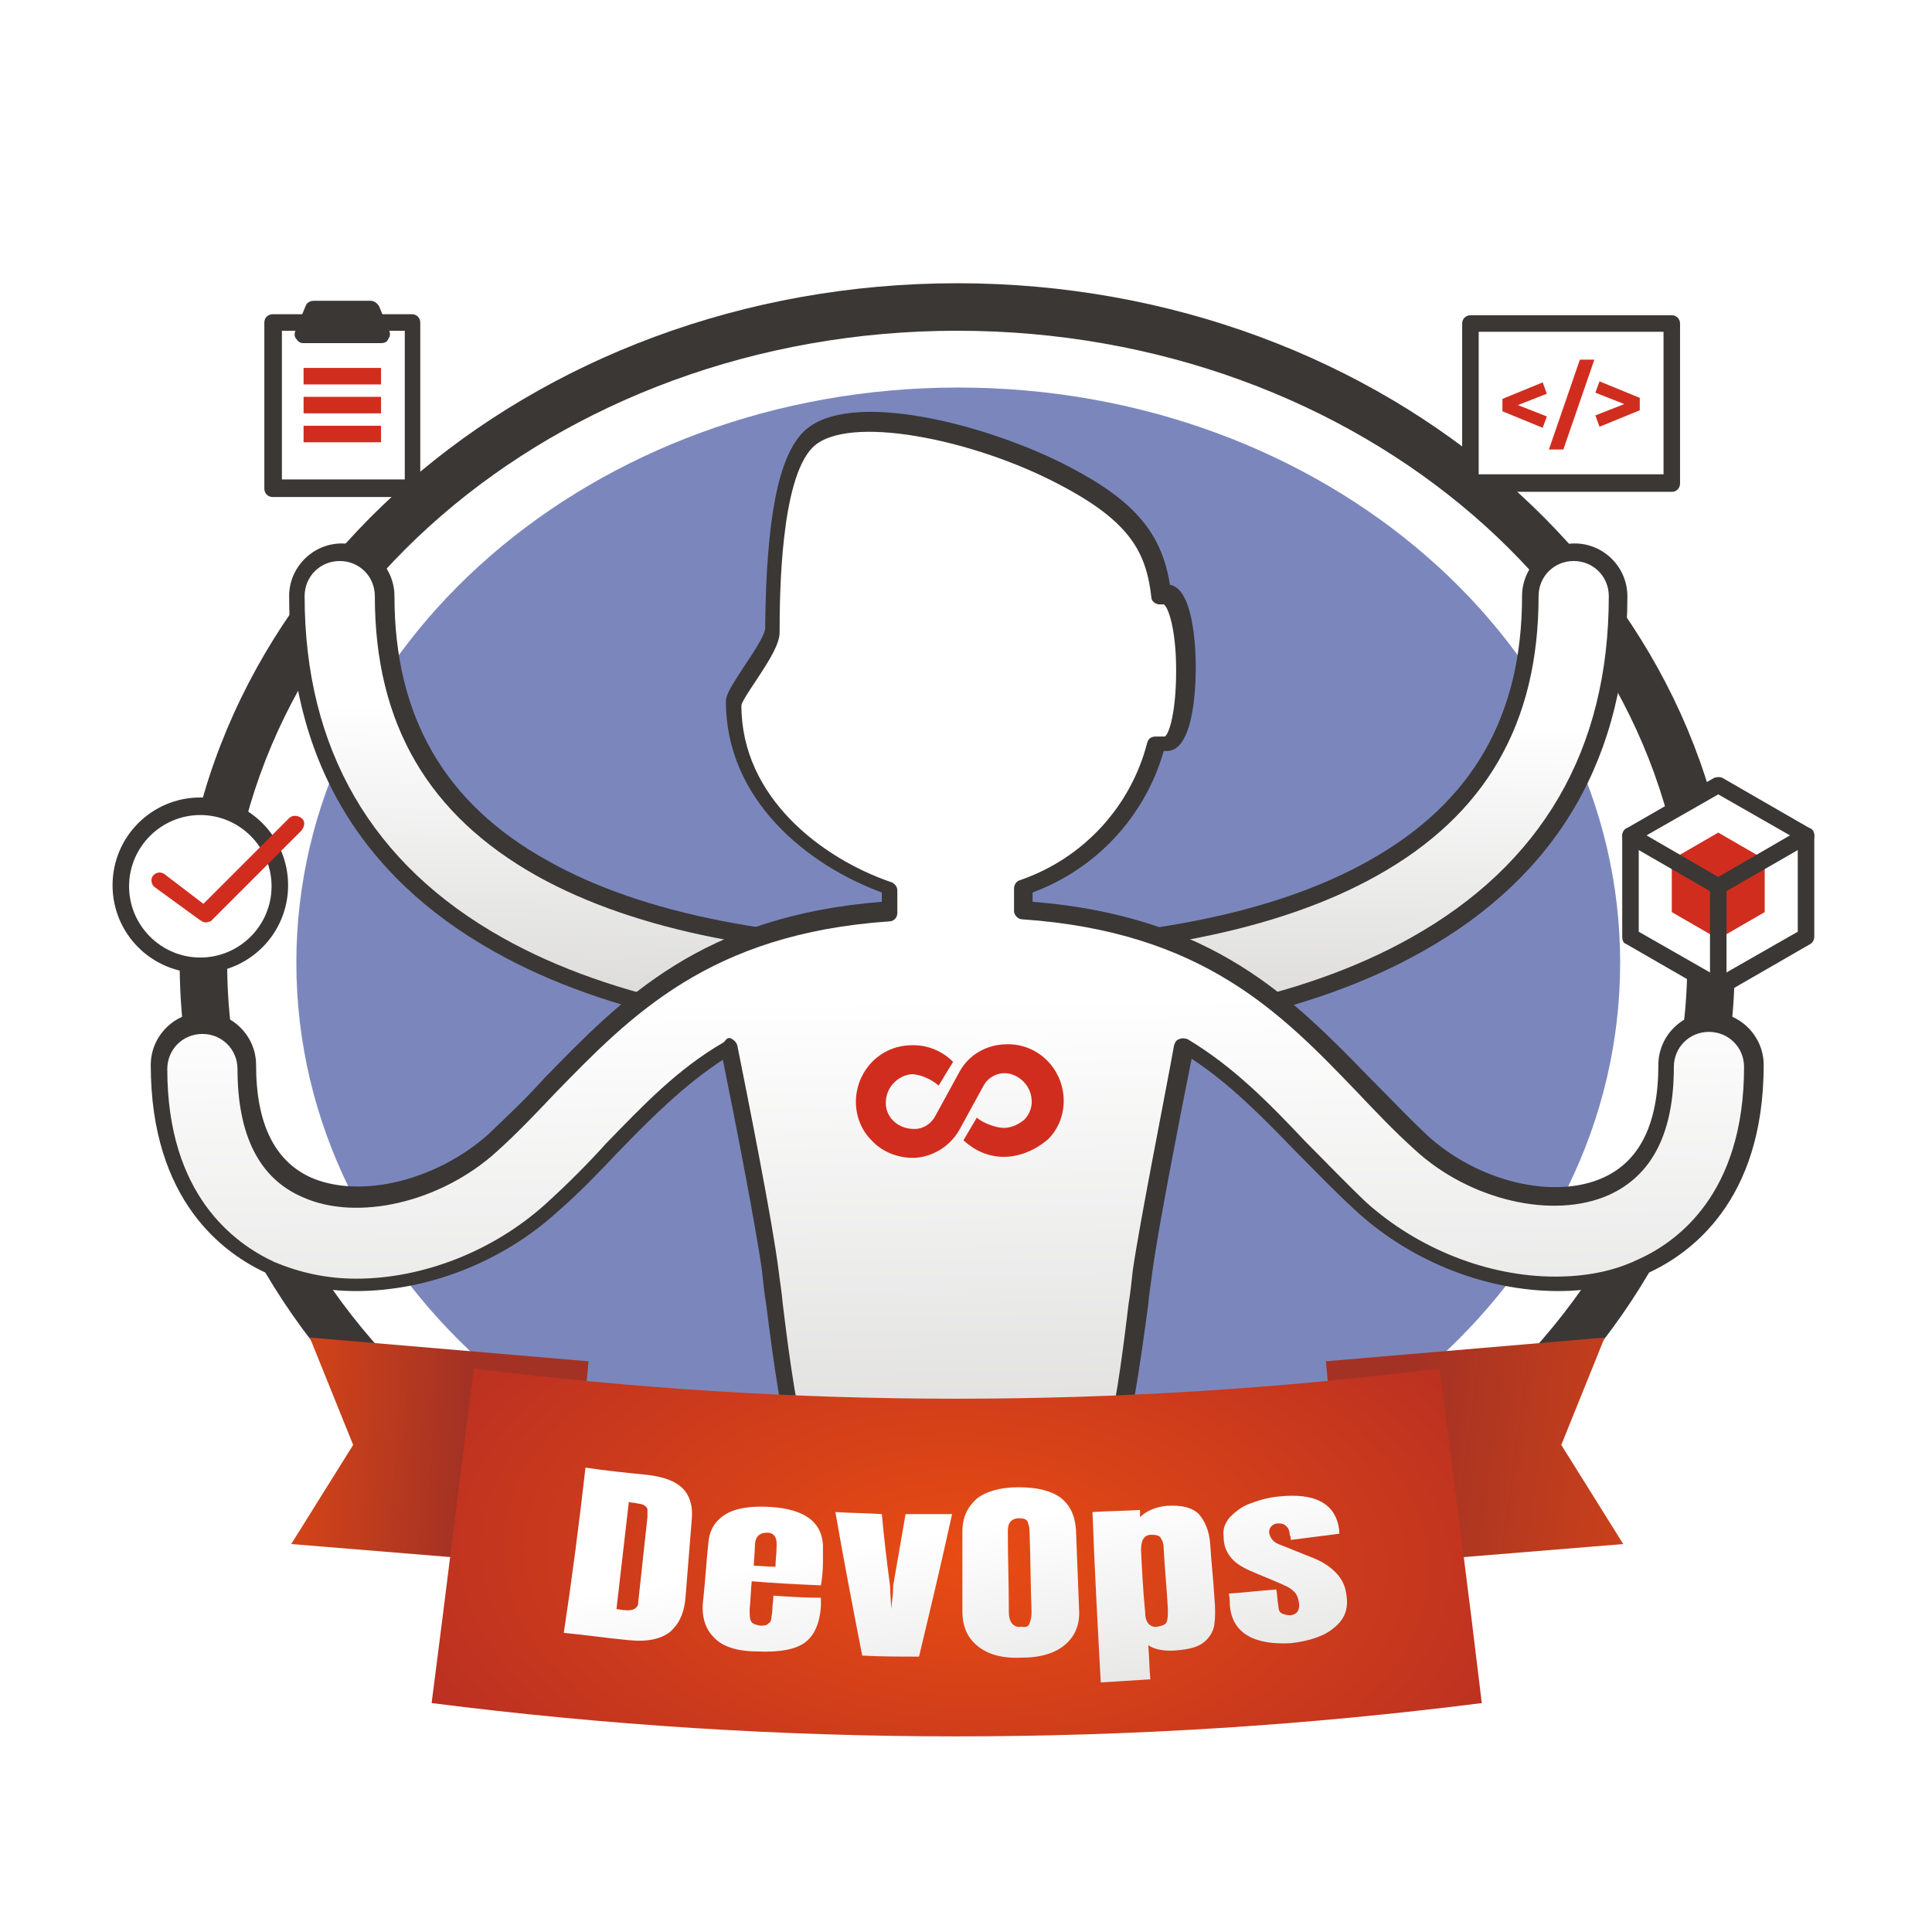 <svg width="422" height="422" viewBox="0 0 422 422" fill="none" xmlns="http://www.w3.org/2000/svg">
<g filter="url(#filter0_d)">
<path d="M209.308 364.26C144.125 364.26 83.904 332.909 52.553 282.386C52.327 282.16 52.102 281.935 51.876 281.709C45.11 278.101 39.471 273.138 34.96 267.049C27.742 257.125 24.134 244.494 24.134 229.608C24.134 224.646 25.938 219.909 29.096 216.3C29.321 215.849 29.547 215.398 29.547 214.947C29.547 214.496 29.096 214.045 28.645 213.819C20.75 208.857 15.788 199.835 15.788 190.362C15.788 177.506 24.585 166.229 36.99 163.297C37.666 163.071 38.118 162.62 38.118 162.169C41.952 150.892 47.139 140.291 53.68 129.916C53.906 129.69 53.906 129.239 53.906 129.013C53.906 128.337 53.906 127.886 53.906 127.209C53.906 123.375 55.034 119.54 57.064 116.157C57.289 115.706 57.515 115.029 57.289 114.578C57.064 114.127 56.612 113.676 56.161 113.451C51.651 112.097 48.718 108.037 48.718 103.301V67.439C48.718 61.575 53.455 56.838 59.319 56.838H60.898C61.349 56.838 61.575 56.613 62.026 56.387C63.83 54.808 66.311 54.132 68.567 54.132H80.972C83.453 54.132 85.708 55.034 87.513 56.387C87.738 56.613 88.189 56.838 88.64 56.838H89.994C95.858 56.838 100.594 61.575 100.594 67.439V79.393C100.594 80.07 101.045 80.521 101.497 80.972C101.722 81.197 101.948 81.197 102.399 81.197C102.624 81.197 103.075 81.197 103.301 80.972C134.201 60.898 170.74 50.297 209.308 50.297C244.494 50.297 278.552 59.319 307.873 76.461C308.098 76.686 308.549 76.686 308.775 76.686C309.001 76.686 309.452 76.686 309.677 76.461C310.128 76.235 310.579 75.559 310.579 74.882V67.664C310.579 61.8 315.316 57.064 321.18 57.064H365.162C371.026 57.064 375.763 61.8 375.763 67.664V102.624C375.763 108.489 371.026 113.225 365.162 113.225H361.779C361.102 113.225 360.425 113.676 360.2 114.127C359.974 114.804 359.974 115.481 360.425 115.932C362.906 119.315 364.034 123.375 364.034 127.435V128.111C364.034 128.562 364.034 128.788 364.26 129.013C370.35 138.261 375.086 147.734 378.92 157.884C379.146 158.335 379.371 158.56 379.823 158.786C380.048 159.011 380.274 159.011 380.725 159.237L399.896 170.289C400.122 170.514 400.347 170.514 400.573 170.74C401.024 170.965 401.25 171.416 401.701 171.642C401.926 171.868 402.152 172.093 402.152 172.093C402.603 172.544 403.28 173.221 403.505 173.897L403.731 174.123C404.182 174.8 404.407 175.476 404.633 176.153C404.633 176.378 404.858 176.604 404.858 176.83C404.858 177.281 405.084 177.732 405.084 178.183C405.084 178.408 405.084 178.859 405.084 179.085V201.189C405.084 205.023 403.054 208.406 399.896 210.436L390.874 215.624C390.423 215.849 390.198 216.3 389.972 216.752C389.972 217.203 389.972 217.654 390.198 218.105C392.679 221.488 393.807 225.548 393.807 229.608C393.807 259.831 379.371 274.266 367.192 281.033C366.966 281.258 366.741 281.484 366.515 281.709C335.164 332.683 274.943 364.26 209.308 364.26Z" fill="white"/>
<path d="M209.083 350.501C300.016 350.501 373.733 286.378 373.733 207.279C373.733 128.179 300.016 64.056 209.083 64.056C118.149 64.056 44.433 128.179 44.433 207.279C44.433 286.378 118.149 350.501 209.083 350.501Z" fill="white"/>
<path d="M209.083 355.689C115.48 355.689 39.245 289.152 39.245 207.279C39.245 125.405 115.48 58.868 209.083 58.868C302.685 58.868 378.92 125.405 378.92 207.279C378.92 289.152 302.685 355.689 209.083 355.689ZM209.083 69.243C121.119 69.243 49.62 131.043 49.62 207.279C49.62 283.514 121.119 345.088 209.083 345.088C297.046 345.088 368.545 283.288 368.545 207.053C368.545 130.818 297.046 69.243 209.083 69.243Z" fill="#3B3735"/>
<path opacity="0.7" d="M209.308 332.909C289.156 332.909 353.885 276.662 353.885 207.279C353.885 137.895 289.156 81.648 209.308 81.648C129.461 81.648 64.732 137.895 64.732 207.279C64.732 276.662 129.461 332.909 209.308 332.909Z" fill="#4354A0"/>
<path d="M356.14 179.311V201.64L375.312 212.692L394.483 201.64V179.311L375.312 168.259L356.14 179.311Z" fill="white"/>
<path d="M375.312 214.496C375.086 214.496 374.635 214.496 374.409 214.271L355.238 203.219C354.561 202.993 354.336 202.316 354.336 201.64V179.536C354.336 178.86 354.787 178.183 355.238 177.957L374.409 166.905C375.086 166.68 375.763 166.68 376.214 166.905L395.385 177.957C396.062 178.183 396.288 178.86 396.288 179.536V201.64C396.288 202.316 395.836 202.993 395.385 203.219L376.214 214.271C375.988 214.271 375.537 214.496 375.312 214.496ZM357.944 200.512L375.312 210.436L392.679 200.512V180.438L375.312 170.514L357.944 180.438V200.512Z" fill="#3B3735"/>
<path d="M365.162 184.724V196.227L375.312 202.091L385.461 196.227V184.724L375.312 178.859L365.162 184.724Z" fill="#D12D1F"/>
<path d="M343.735 117.736C338.547 117.736 334.036 122.021 334.036 127.435C334.036 154.5 322.759 173.897 299.753 186.979C278.552 198.708 248.328 204.797 209.534 204.797C209.308 204.797 209.083 204.797 209.083 204.797C208.857 204.797 208.632 204.797 208.632 204.797C169.837 204.797 139.614 198.708 118.413 186.979C95.181 174.123 84.129 154.5 84.129 127.435C84.129 122.247 79.844 117.736 74.431 117.736C69.018 117.736 64.732 122.021 64.732 127.435C64.732 161.492 79.618 187.205 108.94 203.67C132.848 216.977 166.454 223.969 208.406 223.969C208.632 223.969 208.857 223.969 208.857 223.969C209.083 223.969 209.308 223.969 209.308 223.969C251.26 223.969 284.867 217.203 308.775 203.67C338.096 187.205 352.982 161.718 352.982 127.435C353.433 122.021 349.148 117.736 343.735 117.736Z" fill="url(#paint0_linear)"/>
<path d="M209.534 225.548C209.308 225.548 209.083 225.548 209.083 225.548C208.857 225.548 208.632 225.548 208.632 225.548C166.229 225.548 132.397 218.556 108.263 205.023C78.265 188.332 63.153 162.169 63.153 127.209C63.153 120.894 68.341 115.706 74.656 115.706C80.972 115.706 86.159 120.894 86.159 127.209C86.159 153.598 97.211 172.544 119.54 184.949C140.291 196.678 170.514 202.542 208.857 202.542C209.083 202.542 209.308 202.542 209.308 202.542C209.534 202.542 209.759 202.542 209.759 202.542C248.103 202.542 278.326 196.678 299.076 184.949C321.631 172.319 332.457 153.373 332.457 127.209C332.457 120.894 337.645 115.706 343.96 115.706C350.276 115.706 355.463 120.894 355.463 127.209C355.463 162.169 340.352 188.332 310.354 205.023C285.769 218.781 251.937 225.548 209.534 225.548ZM209.083 221.939H209.308H209.534C251.26 221.939 284.416 215.173 308.098 201.865C336.743 185.851 351.404 160.816 351.404 127.209C351.404 122.924 348.02 119.54 343.735 119.54C339.449 119.54 336.066 122.924 336.066 127.209C336.066 154.951 324.563 175.025 300.655 188.332C279.228 200.286 248.554 206.376 209.534 206.376H209.308H209.083H208.857H208.632H208.406C169.386 206.376 138.712 200.286 117.285 188.332C93.602 175.025 81.874 155.177 81.874 127.209C81.874 122.924 78.491 119.54 74.205 119.54C69.92 119.54 66.537 122.924 66.537 127.209C66.537 160.59 81.197 185.851 109.842 201.865C133.524 215.173 166.68 221.939 208.406 221.939H208.632H209.083C208.857 221.939 209.083 221.939 209.083 221.939Z" fill="#3B3735"/>
<path d="M89.994 67.439H59.545V103.752H89.994V67.439Z" fill="white"/>
<path d="M89.994 105.557H59.545C58.417 105.557 57.74 104.654 57.74 103.752V67.439C57.74 66.311 58.642 65.635 59.545 65.635H89.994C91.121 65.635 91.798 66.537 91.798 67.439V103.752C92.023 104.654 91.121 105.557 89.994 105.557ZM61.575 101.722H88.415V69.243H61.575V101.722Z" fill="#3B3735"/>
<path d="M83.227 70.145H66.311L68.567 64.732H80.972L83.227 70.145Z" fill="#3B3735"/>
<path d="M83.227 71.95H66.311C65.634 71.95 65.183 71.724 64.732 71.048C64.281 70.597 64.281 69.92 64.507 69.243L66.762 63.83C66.988 63.154 67.664 62.702 68.567 62.702H80.972C81.648 62.702 82.325 63.154 82.776 63.83L85.031 69.243C85.257 69.92 85.257 70.371 84.806 71.048C84.58 71.724 83.904 71.95 83.227 71.95ZM69.243 68.341H80.521L79.844 66.762H69.92L69.243 68.341Z" fill="#3B3735"/>
<path d="M83.227 77.363H66.311V80.972H83.227V77.363Z" fill="#D12D1F"/>
<path d="M83.227 83.678H66.311V87.287H83.227V83.678Z" fill="#D12D1F"/>
<path d="M83.227 89.994H66.311V93.602H83.227V89.994Z" fill="#D12D1F"/>
<path d="M43.756 207.73C53.348 207.73 61.123 199.954 61.123 190.363C61.123 180.771 53.348 172.995 43.756 172.995C34.165 172.995 26.389 180.771 26.389 190.363C26.389 199.954 34.165 207.73 43.756 207.73Z" fill="white"/>
<path d="M43.756 209.534C33.156 209.534 24.585 200.963 24.585 190.362C24.585 179.762 33.156 171.191 43.756 171.191C54.357 171.191 62.928 179.762 62.928 190.362C62.928 200.963 54.357 209.534 43.756 209.534ZM43.756 175.025C35.185 175.025 28.194 182.017 28.194 190.588C28.194 199.159 35.185 206.151 43.756 206.151C52.327 206.151 59.319 199.159 59.319 190.588C59.319 182.017 52.327 175.025 43.756 175.025Z" fill="#3B3735"/>
<path d="M44.884 198.482C44.433 198.482 44.207 198.257 43.756 198.031L33.832 190.814C32.93 190.137 32.93 189.009 33.381 188.333C34.058 187.43 35.185 187.43 35.862 187.882L44.433 194.422L63.153 175.702C63.83 175.025 64.958 175.025 65.86 175.702C66.762 176.379 66.537 177.506 65.86 178.409L46.012 198.257C45.786 198.257 45.335 198.482 44.884 198.482Z" fill="#D12D1F"/>
<path d="M365.162 67.665H321.18V102.624H365.162V67.665Z" fill="white"/>
<path d="M365.162 104.429H321.18C320.052 104.429 319.376 103.527 319.376 102.624V67.664C319.376 66.537 320.278 65.86 321.18 65.86H365.162C366.29 65.86 366.966 66.762 366.966 67.664V102.624C366.966 103.527 366.29 104.429 365.162 104.429ZM322.984 100.594H363.358V69.469H322.984V100.594Z" fill="#3B3735"/>
<path d="M328.172 84.129L336.968 80.521L337.871 83.002L331.555 85.483L337.871 87.964L336.968 90.445L328.172 86.836V84.129Z" fill="#D12D1F"/>
<path d="M341.479 95.181H338.322L345.088 75.559H348.246L341.479 95.181Z" fill="#D12D1F"/>
<path d="M358.17 86.61L349.374 90.219L348.471 87.738L354.787 85.257L348.471 82.776L349.374 80.295L358.17 83.904V86.61Z" fill="#D12D1F"/>
<path d="M373.733 220.36C368.545 220.36 364.034 224.646 364.034 230.059C364.034 243.592 359.749 252.388 350.952 256.222C339.449 261.184 322.082 257.125 310.354 246.524C305.843 242.464 301.783 238.179 297.723 234.119C280.807 216.752 263.44 198.708 223.518 196.001V191.039C237.727 186.077 248.779 174.349 252.614 159.688H254.643C260.508 159.688 260.508 126.984 254.643 126.984H253.741C252.614 116.157 248.103 109.165 232.765 101.046C213.594 90.896 184.949 85.032 176.829 93.151C170.289 99.692 169.161 119.315 168.935 134.878C168.935 138.712 160.364 148.411 160.364 150.892C160.364 170.74 176.604 185.175 194.422 191.265V196.227C154.5 198.933 137.133 216.977 120.217 234.344C116.157 238.404 112.097 242.69 107.586 246.749C95.858 257.35 78.491 261.41 66.988 256.448C58.417 252.614 53.906 243.817 53.906 230.284C53.906 225.097 49.62 220.586 44.207 220.586C38.794 220.586 34.509 224.871 34.509 230.284C34.509 258.929 49.846 269.981 59.093 274.041C64.732 276.522 71.048 277.649 77.814 277.649C92.475 277.649 108.488 271.785 120.217 260.959C125.179 256.448 129.464 251.937 133.75 247.652C141.644 239.306 149.313 231.638 159.011 225.773C161.267 237.276 166.68 264.117 168.033 274.717C170.063 289.829 173.672 333.36 186.077 333.36H231.412C243.817 333.36 247.2 290.055 249.456 274.717C251.035 264.117 256.222 237.051 258.478 225.548C268.402 231.412 275.845 239.081 283.965 247.426C288.25 251.711 292.536 256.222 297.498 260.733C309.452 271.56 325.24 277.424 339.901 277.424C346.441 277.424 352.982 276.296 358.621 273.815C367.869 269.755 383.206 258.703 383.206 230.059C383.206 224.646 378.92 220.36 373.733 220.36Z" fill="url(#paint1_linear)"/>
<path d="M231.638 334.939H186.303C174.8 334.939 170.74 308.775 167.356 281.935C166.905 279.228 166.68 276.747 166.454 274.717C165.101 264.793 160.365 240.66 157.883 228.48C149.313 234.119 142.321 241.111 135.103 248.554C130.818 253.065 126.532 257.576 121.57 261.861C109.616 272.687 93.377 279.003 77.814 279.003C70.822 279.003 64.281 277.649 58.417 275.168C48.944 270.883 32.93 259.38 32.93 229.608C32.93 223.292 38.118 218.105 44.433 218.105C50.748 218.105 55.936 223.292 55.936 229.608C55.936 242.464 59.996 250.584 67.89 254.192C78.716 258.929 95.181 254.869 106.459 244.945C110.744 240.885 115.029 236.825 118.864 232.54C135.78 215.173 153.147 197.129 192.618 193.971V191.941C176.604 186.077 158.56 171.867 158.56 150.215C158.56 148.636 159.913 146.606 162.394 142.772C164.199 140.065 167.131 135.78 167.131 134.201C167.356 110.067 170.063 96.76 175.476 91.347C185.175 81.648 216.075 89.768 233.668 99.016C247.877 106.459 253.741 113.451 255.546 124.728C260.508 125.63 261.184 137.584 261.184 142.772C261.184 148.185 260.508 161.041 254.869 161.041H254.192C250.133 175.251 239.532 186.754 225.548 191.941V193.971C265.019 197.129 282.386 215.173 299.302 232.54C303.362 236.6 307.422 240.885 311.707 244.945C322.759 255.095 339.449 259.154 350.276 254.192C358.17 250.584 362.23 242.464 362.23 229.608C362.23 223.292 367.417 218.105 373.733 218.105C380.048 218.105 385.236 223.292 385.236 229.608C385.236 259.38 369.222 270.883 359.749 275.168C353.885 277.649 347.344 279.003 340.352 279.003C324.789 279.003 308.549 272.687 296.595 261.861C291.633 257.35 287.348 252.839 283.063 248.554C275.845 241.111 268.853 233.893 260.282 228.254C257.801 240.66 253.065 264.793 251.711 274.717C251.486 276.747 251.035 279.228 250.809 281.935C247.2 308.775 243.141 334.939 231.638 334.939ZM159.237 223.743C159.462 223.743 159.688 223.743 159.913 223.969C160.365 224.195 160.816 224.646 161.041 225.322C163.297 236.6 168.71 263.665 170.063 274.492C170.289 276.522 170.74 279.003 170.965 281.709C172.77 296.595 177.055 331.33 186.077 331.33H231.412C240.66 331.33 244.719 296.595 246.524 281.709C246.975 279.003 247.2 276.522 247.426 274.492C249.005 263.665 254.418 236.6 256.448 225.322C256.673 224.646 256.899 224.195 257.576 223.969C258.027 223.743 258.703 223.743 259.38 223.969C269.53 230.059 277.198 237.953 285.092 246.298C289.378 250.584 293.663 255.095 298.4 259.606C309.677 269.755 325.014 275.845 339.675 275.845C346.216 275.845 352.306 274.717 357.493 272.236C366.29 268.402 380.95 257.801 380.95 230.059C380.95 225.773 377.567 222.39 373.282 222.39C368.996 222.39 365.613 225.773 365.613 230.059C365.613 244.494 360.877 253.741 351.404 258.027C339.224 263.44 320.955 259.154 309.001 248.103C304.49 244.043 300.43 239.757 296.37 235.472C279.905 218.33 262.763 200.512 223.292 197.805C222.39 197.805 221.488 196.903 221.488 196.001V191.039C221.488 190.362 221.939 189.46 222.841 189.235C236.6 184.498 246.975 173.221 250.584 159.237C250.809 158.335 251.486 157.883 252.388 157.883H254.418C255.32 157.432 256.899 152.696 256.899 143.448C256.899 134.201 255.095 129.464 254.192 129.013H253.29C252.388 129.013 251.486 128.337 251.486 127.435C250.358 117.736 246.975 110.97 231.412 102.85C212.692 92.926 184.949 87.287 177.506 94.73C170.514 101.722 170.289 126.758 170.289 135.103C170.289 137.584 168.259 140.967 165.101 145.704C163.748 147.734 161.943 150.44 161.943 151.117C161.943 171.191 179.536 184.498 194.648 189.686C195.324 189.911 196.001 190.588 196.001 191.49V196.452C196.001 197.354 195.324 198.257 194.197 198.257C154.951 200.963 137.81 218.781 121.119 235.923C117.059 240.208 112.999 244.494 108.489 248.554C96.309 259.606 78.04 263.891 66.085 258.478C56.612 254.418 51.876 244.945 51.876 230.51C51.876 226.224 48.493 222.841 44.207 222.841C39.922 222.841 36.539 226.224 36.539 230.51C36.539 258.027 51.199 268.628 59.996 272.687C65.409 274.943 71.273 276.296 77.814 276.296C92.475 276.296 107.812 270.206 119.089 260.057C123.826 255.771 128.337 251.26 132.397 246.749C140.516 238.404 147.959 230.51 158.109 224.646C158.786 223.743 159.011 223.743 159.237 223.743Z" fill="#3B3735"/>
<path d="M375.312 214.045C374.184 214.045 373.507 213.143 373.507 212.241V190.362C373.507 189.235 374.409 188.558 375.312 188.558C376.214 188.558 377.116 189.46 377.116 190.362V212.241C377.116 213.368 376.439 214.045 375.312 214.045Z" fill="#3B3735"/>
<path d="M354.561 334.262L293.889 339.224L289.603 294.34L350.501 289.152L341.028 312.609L354.561 334.262Z" fill="url(#paint2_linear)"/>
<path d="M63.605 334.262L124.277 339.224L128.562 294.34L67.664 289.152L77.137 312.609L63.605 334.262Z" fill="url(#paint3_linear)"/>
<path d="M375.312 192.392C375.086 192.392 374.635 192.392 374.409 192.167L355.238 181.115C354.336 180.664 354.11 179.536 354.561 178.634C355.012 177.732 356.14 177.506 357.042 177.957L375.312 188.558L393.581 177.957C394.483 177.506 395.611 177.732 396.062 178.634C396.513 179.536 396.288 180.664 395.385 181.115L376.214 192.167C375.988 192.167 375.537 192.392 375.312 192.392Z" fill="#3B3735"/>
<path d="M323.661 368.996C247.426 378.695 170.514 378.695 94.279 368.996C97.437 344.637 100.369 320.278 103.526 295.919C173.446 304.715 244.268 304.715 314.414 295.919C317.571 320.052 320.729 344.412 323.661 368.996Z" fill="url(#paint4_radial)"/>
<path d="M127.886 317.571C132.397 318.248 136.908 318.699 141.418 319.15C145.027 319.601 147.508 320.504 149.087 322.082C150.666 323.661 151.343 325.917 151.117 328.623C150.666 334.262 150.215 339.901 149.764 345.539C149.538 349.148 148.41 351.629 146.381 353.434C144.351 355.012 141.418 355.689 137.133 355.238C132.397 354.787 127.886 354.11 123.149 353.659C124.953 341.705 126.532 329.525 127.886 317.571ZM136.456 348.697C138.261 348.923 139.389 348.246 139.389 347.118C140.065 340.803 140.742 334.713 141.418 328.398C141.418 327.496 141.418 327.044 141.418 326.593C141.193 326.142 140.967 325.917 140.516 325.691C140.065 325.466 139.389 325.466 138.486 325.24C138.035 325.24 137.81 325.24 137.359 325.015C136.456 332.909 135.554 340.577 134.652 348.471C135.103 348.471 135.78 348.697 136.456 348.697Z" fill="url(#paint5_linear)"/>
<path d="M155.854 354.561C154.049 352.757 153.147 350.05 153.598 346.441C154.049 342.382 154.275 338.096 154.726 334.036C154.951 331.104 156.305 329.074 158.56 327.721C160.816 326.368 164.199 325.917 168.033 326.142C176.153 326.593 179.987 329.751 179.762 335.615C179.762 336.292 179.762 337.194 179.762 337.871C179.762 340.126 179.536 341.93 179.311 343.284C174.348 343.058 169.161 342.833 164.199 342.382C163.973 344.412 163.973 346.441 163.748 348.471C163.748 349.599 163.748 350.501 163.973 350.952C164.199 351.629 164.875 351.855 166.003 352.08C166.905 352.08 167.357 352.08 167.808 351.629C168.259 351.403 168.484 350.952 168.484 350.501C168.484 350.05 168.71 349.374 168.71 348.471C168.71 347.569 168.935 346.441 168.935 345.539C172.319 345.765 175.927 345.99 179.311 345.99C179.311 346.667 179.311 347.118 179.311 347.795C179.085 351.403 177.957 354.11 175.927 355.689C173.897 357.268 170.289 357.944 165.552 357.719C160.816 357.719 157.658 356.591 155.854 354.561ZM169.386 339.224C169.386 337.871 169.612 336.517 169.612 335.164C169.838 332.909 169.161 331.781 167.582 331.781C165.778 331.781 164.875 332.683 164.875 334.939C164.875 336.292 164.65 337.645 164.65 338.998C166.003 338.998 167.582 339.224 169.386 339.224Z" fill="url(#paint6_linear)"/>
<path d="M188.332 358.621C186.302 348.246 184.273 337.645 182.468 327.27C185.851 327.496 189.235 327.496 192.618 327.721C193.069 332.909 193.746 338.322 194.422 343.51C194.422 345.088 194.648 346.893 194.648 348.472C194.873 346.667 195.099 345.088 195.099 343.284C196.001 338.096 196.903 332.909 197.805 327.721C201.189 327.721 204.572 327.721 207.955 327.721C205.7 338.096 203.219 348.472 200.738 358.847C196.452 358.847 192.392 358.847 188.332 358.621Z" fill="url(#paint7_linear)"/>
<path d="M213.594 356.591C211.338 354.787 210.211 352.306 210.211 348.923C210.211 343.058 210.211 337.42 210.211 331.555C210.211 328.398 211.338 326.142 213.368 324.338C215.398 322.759 218.556 321.857 222.39 321.857C226.45 321.857 229.382 322.534 231.638 324.112C233.668 325.691 234.795 327.947 235.021 331.104C235.246 336.969 235.472 342.607 235.697 348.472C235.923 351.855 234.795 354.336 232.765 356.14C230.735 357.945 227.578 359.072 223.292 359.072C219.007 359.298 215.849 358.396 213.594 356.591ZM224.871 351.629C225.097 350.953 225.322 350.276 225.322 349.148C225.097 343.284 225.097 337.194 224.871 331.33C224.871 330.428 224.646 329.977 224.42 329.3C224.195 328.849 223.518 328.623 222.616 328.623C221.037 328.623 220.135 329.526 220.135 331.33C220.135 337.194 220.36 343.284 220.36 349.148C220.36 350.276 220.586 350.953 221.037 351.629C221.488 352.08 222.165 352.531 223.067 352.306C223.969 352.531 224.646 352.306 224.871 351.629Z" fill="url(#paint8_linear)"/>
<path d="M238.63 327.27C242.013 327.044 245.396 327.044 249.005 326.819C249.005 327.27 249.005 327.947 249.005 328.398C250.358 327.044 252.388 326.142 254.869 325.917C258.252 325.691 260.508 326.368 261.861 327.721C263.214 329.3 264.116 331.33 264.342 334.262C264.568 338.096 265.019 341.931 265.244 345.765C265.47 348.246 265.47 350.276 265.244 351.855C265.019 353.433 264.116 354.787 262.989 355.689C261.635 356.817 259.606 357.268 256.899 357.493C254.192 357.719 252.162 357.268 250.809 356.366C251.035 358.847 251.035 361.328 251.26 363.809C247.652 364.034 244.043 364.26 240.434 364.485C239.757 352.08 239.081 339.675 238.63 327.27ZM254.869 351.178C255.095 350.501 255.095 349.599 255.095 348.471C254.869 344.186 254.418 339.675 254.192 335.39C254.192 334.262 253.967 333.585 253.516 332.909C253.29 332.458 252.614 332.232 251.486 332.232C249.907 332.232 249.23 333.36 249.23 335.615C249.456 340.126 249.681 344.637 250.133 349.148C250.133 350.276 250.358 350.952 250.809 351.629C251.26 352.08 251.937 352.531 252.839 352.306C253.967 352.08 254.643 351.855 254.869 351.178Z" fill="url(#paint9_linear)"/>
<path d="M268.627 347.569C268.627 346.667 268.627 345.99 268.402 345.088C271.785 344.863 275.394 344.412 278.777 344.186C279.003 345.314 279.003 346.667 279.228 347.795C279.228 348.471 279.454 349.148 279.905 349.374C280.356 349.599 281.033 349.825 281.935 349.825C283.288 349.599 283.965 348.697 283.739 347.118C283.514 345.99 283.288 345.088 282.386 344.412C281.709 343.735 280.581 343.284 279.003 342.607C276.973 341.705 275.168 341.028 273.138 340.126C271.108 339.224 269.755 338.322 268.853 337.194C267.951 336.066 267.274 334.713 267.274 332.683C267.049 331.104 267.5 329.751 268.627 328.398C269.755 327.27 271.108 326.142 272.913 325.466C274.717 324.789 276.747 324.112 279.228 323.887C287.348 322.985 291.859 325.466 292.536 331.33C292.536 331.555 292.536 331.781 292.536 332.006C288.927 332.458 285.544 332.909 281.935 333.36C281.935 332.909 281.935 332.683 281.709 332.232C281.709 331.555 281.484 330.879 281.033 330.428C280.582 329.977 280.13 329.751 279.228 329.751C278.552 329.751 278.1 329.977 277.649 330.428C277.424 330.653 277.198 331.104 277.198 331.781C277.424 332.909 278.1 333.811 279.228 334.262C281.484 335.164 283.739 336.066 285.995 336.969C288.476 337.871 290.28 338.998 291.633 340.352C292.987 341.705 293.889 343.284 294.114 345.539C294.565 348.471 293.663 350.727 291.408 352.531C289.378 354.336 285.995 355.463 281.935 355.915C273.815 356.366 269.079 353.659 268.627 347.569Z" fill="url(#paint10_linear)"/>
<path d="M219.232 249.682C215.849 249.682 212.917 248.328 210.436 246.073L213.368 241.111C214.496 242.238 217.654 243.366 219.232 243.366C220.811 243.366 222.39 242.69 223.743 241.562C224.871 240.434 225.548 238.63 225.322 237.051C225.097 234.119 222.616 231.638 219.684 231.412H219.458C217.428 231.412 215.624 232.54 214.722 234.344L209.534 243.817C207.504 247.426 203.67 249.682 199.835 249.907C199.61 249.907 199.384 249.907 199.384 249.907C196.001 249.907 192.618 248.554 190.362 246.073C187.881 243.592 186.754 240.209 186.979 236.825C187.43 230.51 192.392 225.548 198.708 225.322C202.316 225.097 205.7 226.45 208.181 228.931L205.023 234.119C203.219 232.54 200.738 231.638 199.159 231.638C196.227 231.863 193.746 234.344 193.52 237.276C193.294 239.081 193.971 240.66 195.099 241.787C196.227 242.915 197.805 243.592 199.61 243.592H199.835C201.64 243.592 203.444 242.464 204.346 240.66L209.534 231.187C211.564 227.352 215.624 225.097 219.909 225.097C219.909 225.097 219.909 225.097 220.135 225.097C220.36 225.097 220.586 225.097 220.586 225.097C226.901 225.322 231.863 230.284 232.314 236.6C232.54 239.983 231.412 243.366 228.931 245.847C225.999 248.328 222.616 249.682 219.232 249.682Z" fill="#D12D1F"/>
</g>
<defs>
<filter id="filter0_d" x="-2" y="0" width="426" height="427" filterUnits="userSpaceOnUse" color-interpolation-filters="sRGB">
<feFlood flood-opacity="0" result="BackgroundImageFix"/>
<feColorMatrix in="SourceAlpha" type="matrix" values="0 0 0 0 0 0 0 0 0 0 0 0 0 0 0 0 0 0 127 0"/>
<feOffset dy="3"/>
<feGaussianBlur stdDeviation="1"/>
<feColorMatrix type="matrix" values="0 0 0 0 0 0 0 0 0 0 0 0 0 0 0 0 0 0 0.25 0"/>
<feBlend mode="normal" in2="BackgroundImageFix" result="effect1_dropShadow"/>
<feBlend mode="normal" in="SourceGraphic" in2="effect1_dropShadow" result="shape"/>
</filter>
<linearGradient id="paint0_linear" x1="207.126" y1="230.774" x2="208.557" y2="153.527" gradientUnits="userSpaceOnUse">
<stop stop-color="#D5D4D3"/>
<stop offset="1" stop-color="white"/>
</linearGradient>
<linearGradient id="paint1_linear" x1="210.339" y1="348.102" x2="208.908" y2="215.088" gradientUnits="userSpaceOnUse">
<stop stop-color="#D5D4D3"/>
<stop offset="1" stop-color="white"/>
</linearGradient>
<linearGradient id="paint2_linear" x1="396.101" y1="324.378" x2="292.192" y2="310.115" gradientUnits="userSpaceOnUse">
<stop stop-color="#E84C13"/>
<stop offset="0.857" stop-color="#A43224"/>
</linearGradient>
<linearGradient id="paint3_linear" x1="49.169" y1="311.824" x2="116.324" y2="315.256" gradientUnits="userSpaceOnUse">
<stop stop-color="#E84C13"/>
<stop offset="0.77" stop-color="#A43224"/>
</linearGradient>
<radialGradient id="paint4_radial" cx="0" cy="0" r="1" gradientUnits="userSpaceOnUse" gradientTransform="translate(210.966 337.388) rotate(1.911) scale(136.877 75.557)">
<stop stop-color="#E84C13"/>
<stop offset="1" stop-color="#B92F22"/>
</radialGradient>
<linearGradient id="paint5_linear" x1="150.873" y1="416.043" x2="137.988" y2="343.534" gradientUnits="userSpaceOnUse">
<stop stop-color="#D5D4D3"/>
<stop offset="1" stop-color="white"/>
</linearGradient>
<linearGradient id="paint6_linear" x1="178.92" y1="411.059" x2="166.035" y2="338.55" gradientUnits="userSpaceOnUse">
<stop stop-color="#D5D4D3"/>
<stop offset="1" stop-color="white"/>
</linearGradient>
<linearGradient id="paint7_linear" x1="208.977" y1="405.718" x2="196.092" y2="333.209" gradientUnits="userSpaceOnUse">
<stop stop-color="#D5D4D3"/>
<stop offset="1" stop-color="white"/>
</linearGradient>
<linearGradient id="paint8_linear" x1="233.457" y1="401.368" x2="220.573" y2="328.859" gradientUnits="userSpaceOnUse">
<stop stop-color="#D5D4D3"/>
<stop offset="1" stop-color="white"/>
</linearGradient>
<linearGradient id="paint9_linear" x1="260.802" y1="396.509" x2="247.917" y2="324" gradientUnits="userSpaceOnUse">
<stop stop-color="#D5D4D3"/>
<stop offset="1" stop-color="white"/>
</linearGradient>
<linearGradient id="paint10_linear" x1="289.832" y1="391.35" x2="276.947" y2="318.841" gradientUnits="userSpaceOnUse">
<stop stop-color="#D5D4D3"/>
<stop offset="1" stop-color="white"/>
</linearGradient>
</defs>
</svg>
